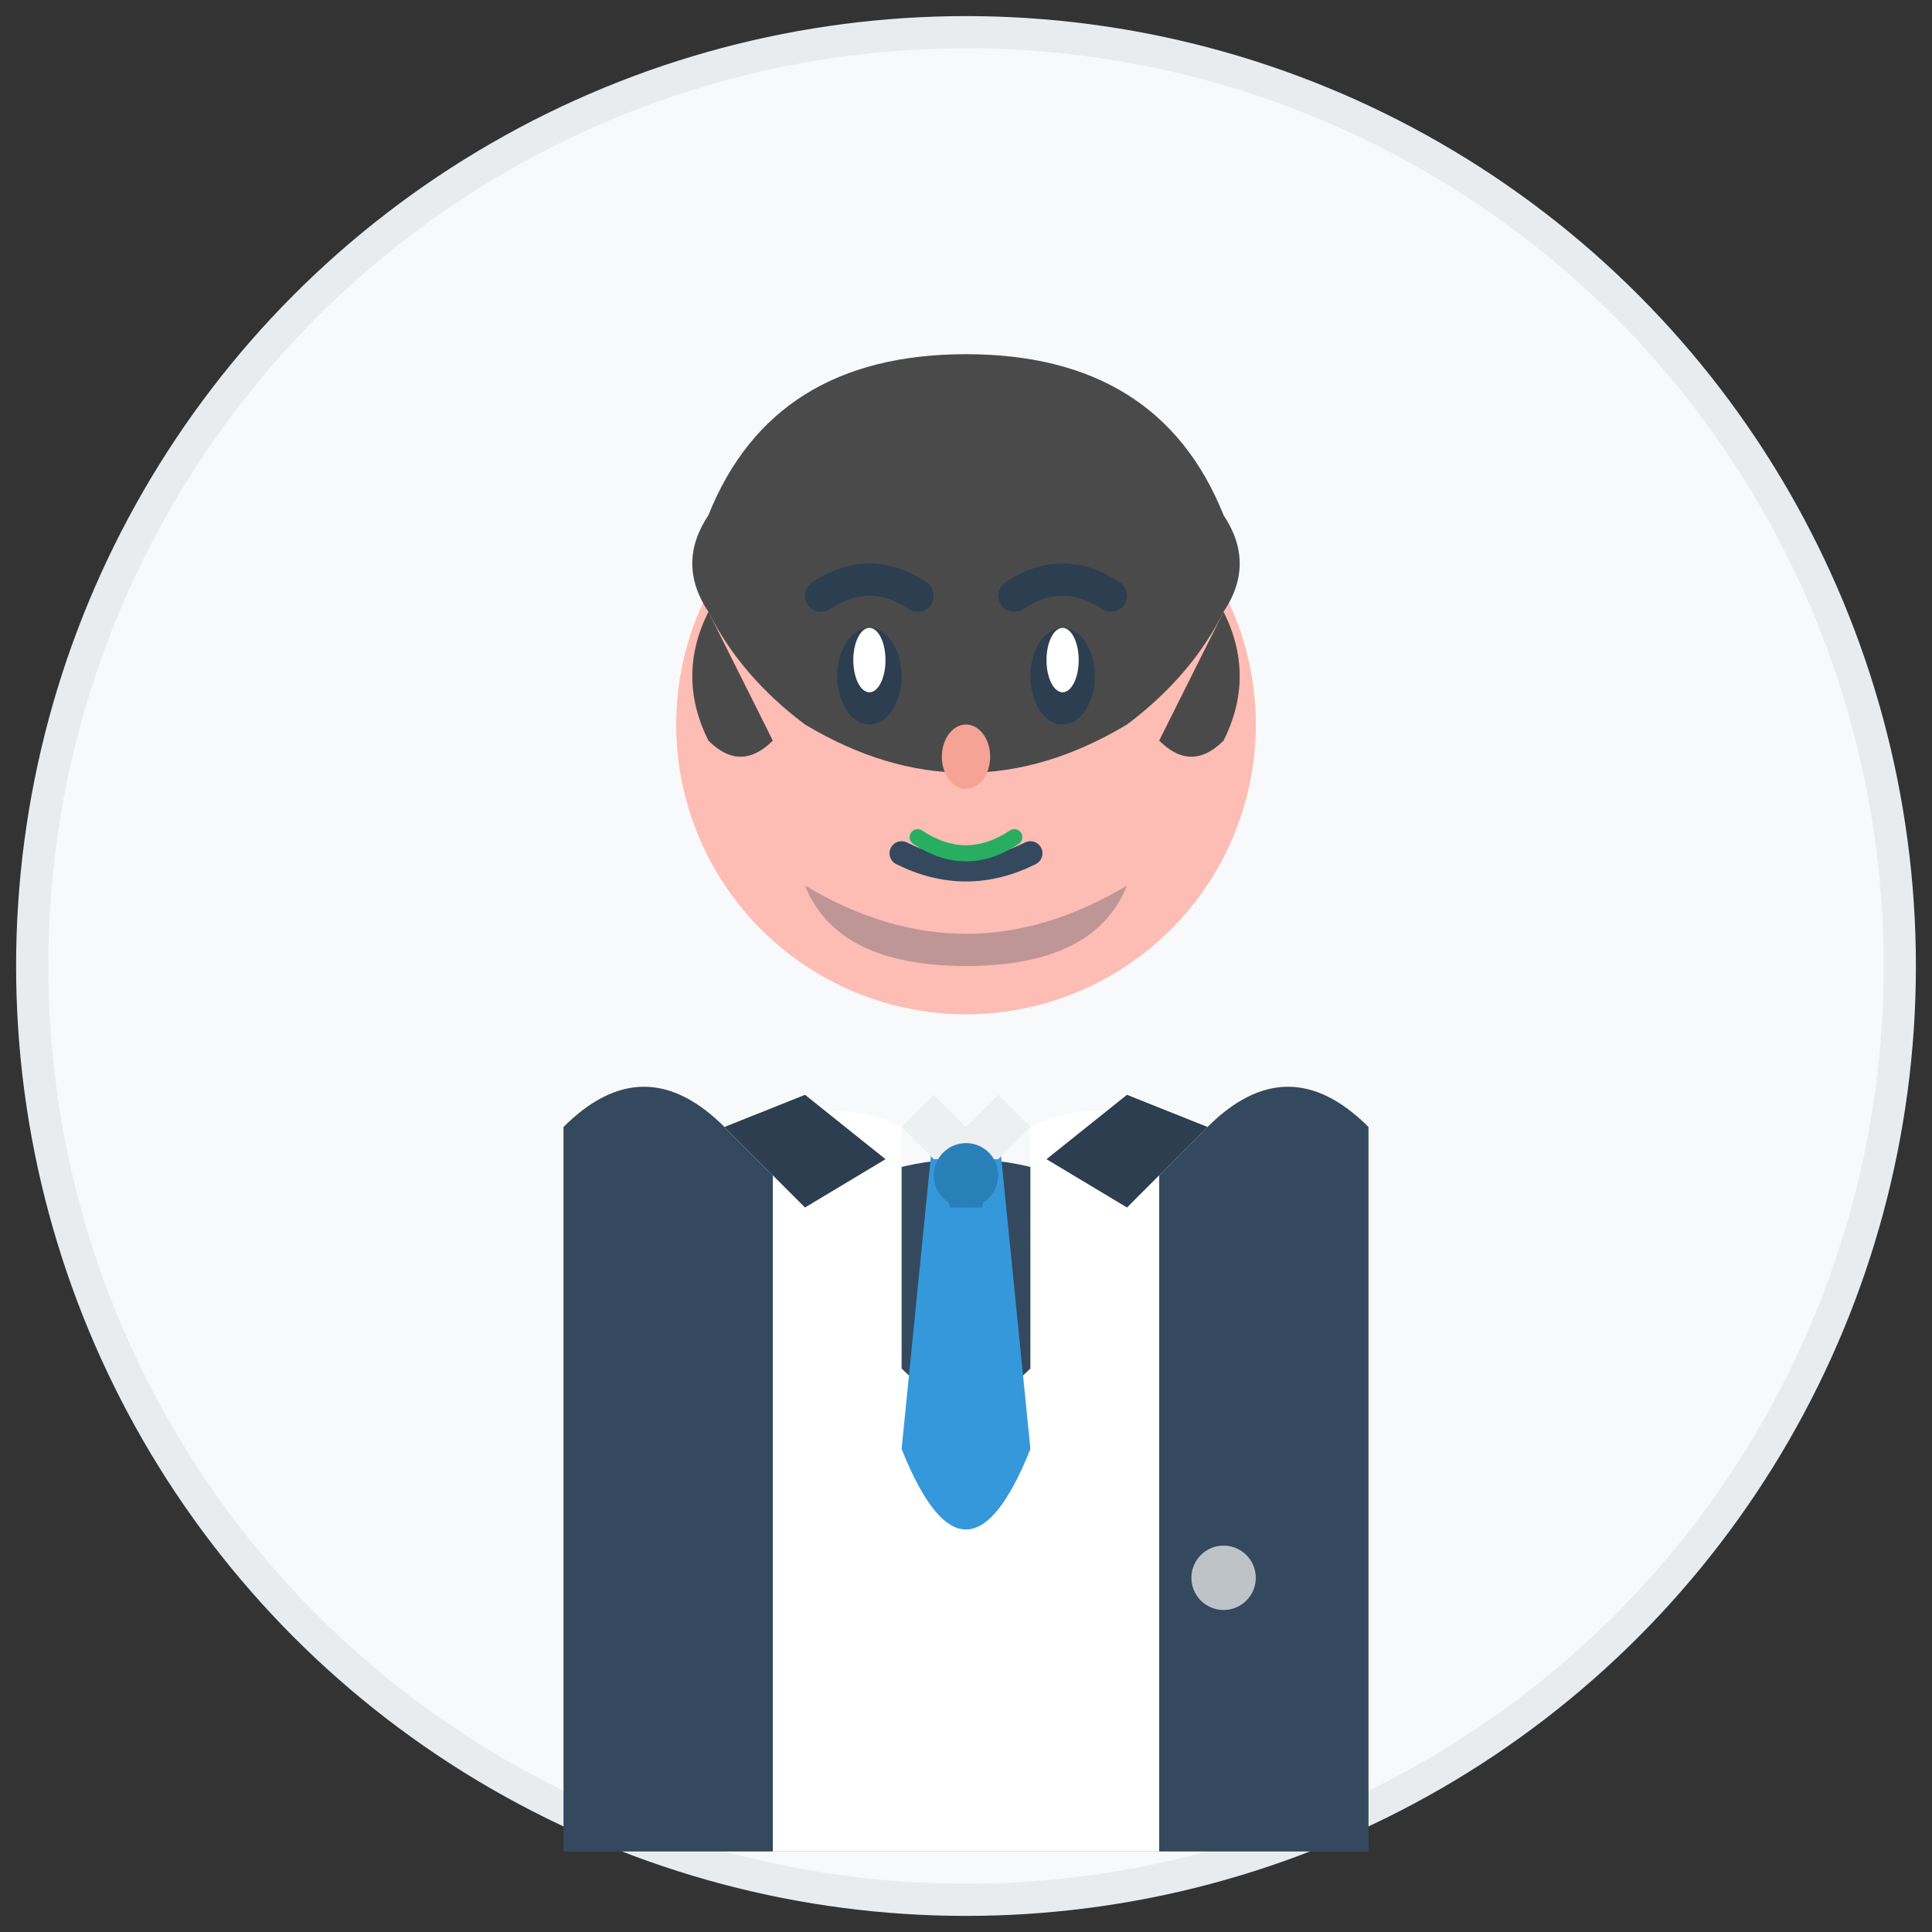 <svg width="120" height="120" viewBox="0 0 120 120" fill="none" xmlns="http://www.w3.org/2000/svg">
  <rect x="0" y="0" width="120" height="120" fill="#333333" stroke="none"/>
  <!-- Background circle -->
  <circle cx="60" cy="60" r="58" fill="#f8f9fa" stroke="#e9ecef" stroke-width="2"/>
  
  <!-- Head -->
  <circle cx="60" cy="45" r="18" fill="#fdbcb4"/>
  
  <!-- Hair (professional short cut) -->
  <path d="M44 32 Q48 22 60 22 Q72 22 76 32 Q78 35 76 38 Q74 42 70 45 Q65 48 60 48 Q55 48 50 45 Q46 42 44 38 Q42 35 44 32" fill="#4a4a4a"/>
  
  <!-- Hair on sides -->
  <path d="M44 38 Q42 42 44 46 Q46 48 48 46 Q46 42 44 38" fill="#4a4a4a"/>
  <path d="M76 38 Q78 42 76 46 Q74 48 72 46 Q74 42 76 38" fill="#4a4a4a"/>
  
  <!-- Face features -->
  <!-- Eyes -->
  <ellipse cx="54" cy="42" rx="2" ry="3" fill="#2c3e50"/>
  <ellipse cx="66" cy="42" rx="2" ry="3" fill="#2c3e50"/>
  <ellipse cx="54" cy="41" rx="1" ry="2" fill="#ffffff"/>
  <ellipse cx="66" cy="41" rx="1" ry="2" fill="#ffffff"/>
  
  <!-- Eyebrows (thicker, masculine) -->
  <path d="M51 37 Q54 35 57 37" stroke="#2c3e50" stroke-width="2" fill="none" stroke-linecap="round"/>
  <path d="M63 37 Q66 35 69 37" stroke="#2c3e50" stroke-width="2" fill="none" stroke-linecap="round"/>
  
  <!-- Nose -->
  <ellipse cx="60" cy="47" rx="1.5" ry="2" fill="#f4a394"/>
  
  <!-- Mouth -->
  <path d="M56 53 Q60 55 64 53" stroke="#34495e" stroke-width="1.5" fill="none" stroke-linecap="round"/>
  
  <!-- Beard/stubble -->
  <path d="M50 55 Q55 58 60 58 Q65 58 70 55 Q68 60 60 60 Q52 60 50 55" fill="#2c3e50" opacity="0.3"/>
  
  <!-- Professional suit -->
  <path d="M35 70 Q40 65 45 70 L50 75 Q55 72 60 72 Q65 72 70 75 L75 70 Q80 65 85 70 L85 115 L35 115 Z" fill="#34495e"/>
  
  <!-- Dress shirt -->
  <path d="M48 70 Q52 68 56 70 L56 85 Q58 87 60 87 Q62 87 64 85 L64 70 Q68 68 72 70 L72 115 L48 115 Z" fill="#ffffff"/>
  
  <!-- Tie -->
  <path d="M58 70 L62 70 L64 90 Q62 95 60 95 Q58 95 56 90 Z" fill="#3498db"/>
  <path d="M58 70 L62 70 L61 75 L59 75 Z" fill="#2980b9"/>
  
  <!-- Suit lapels -->
  <path d="M45 70 L50 75 L55 72 L50 68 Z" fill="#2c3e50"/>
  <path d="M75 70 L70 75 L65 72 L70 68 Z" fill="#2c3e50"/>
  
  <!-- Shirt collar -->
  <path d="M56 70 L58 68 L60 70 L62 68 L64 70 L62 72 L58 72 Z" fill="#ecf0f1"/>
  
  <!-- Tie knot -->
  <circle cx="60" cy="73" r="2" fill="#2980b9"/>
  
  <!-- Professional watch -->
  <rect x="72" y="95" width="8" height="6" rx="1" fill="#34495e"/>
  <circle cx="76" cy="98" r="2" fill="#bdc3c7"/>
  
  <!-- Confident expression - slight smile -->
  <path d="M57 52 Q60 54 63 52" stroke="#27ae60" stroke-width="1" fill="none" stroke-linecap="round"/>
</svg>
